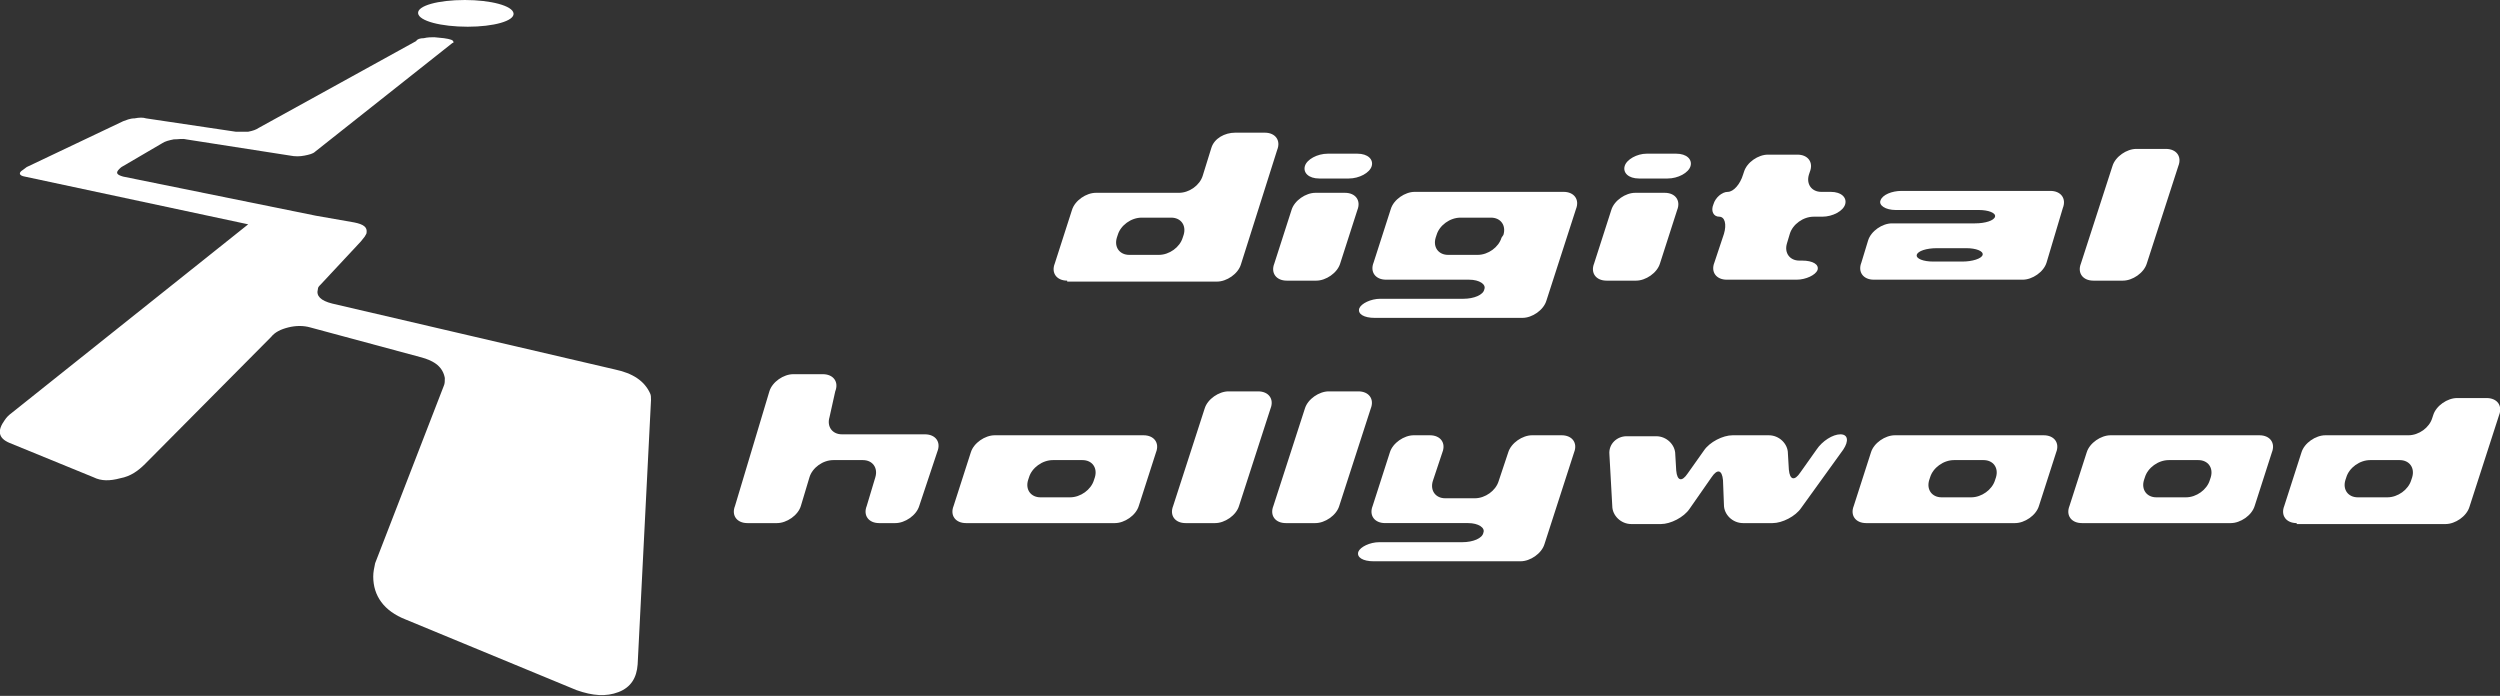 <?xml version="1.0" encoding="utf-8"?>
<!-- Generator: Adobe Illustrator 28.0.0, SVG Export Plug-In . SVG Version: 6.00 Build 0)  -->
<svg version="1.1" id="レイヤー_1" xmlns="http://www.w3.org/2000/svg" xmlns:xlink="http://www.w3.org/1999/xlink" x="0px"
	 y="0px" viewBox="0 0 261.9 72.9" style="enable-background:new 0 0 261.9 72.9;" xml:space="preserve">
<rect x="0" y="0" width="261.9" height="72.9" fill="#333333" stroke="none"/>
<style type="text/css">
	.st0{fill:#FFFFFF;}
</style>
<g>
	<g>
		<g>
			<path class="st0" d="M111.8,29.4c-1.1,0-1.7-0.8-1.3-1.8l1.8-5.6c0.3-1,1.5-1.8,2.5-1.8h8.7c1.1,0,2.2-0.8,2.5-1.8l0.9-2.9
				c0.3-1,1.4-1.6,2.5-1.6h3.1c1.1,0,1.7,0.8,1.3,1.8l-3.8,12c-0.3,1-1.5,1.8-2.5,1.8h-15.7V29.4z M124,24.6c0.3-1-0.3-1.8-1.3-1.8
				h-3.1c-1.1,0-2.2,0.8-2.5,1.8l-0.1,0.3c-0.3,1,0.3,1.8,1.3,1.8h3.1c1.1,0,2.2-0.8,2.5-1.8L124,24.6z"/>
			<path class="st0" d="M138.2,18.7c-1.1,0-1.7-0.6-1.5-1.3c0.2-0.7,1.3-1.3,2.4-1.3h3.1c1.1,0,1.7,0.6,1.5,1.3
				c-0.2,0.7-1.3,1.3-2.4,1.3H138.2z M134.8,29.4c-1.1,0-1.7-0.8-1.3-1.8l1.8-5.6c0.3-1,1.5-1.8,2.5-1.8h3.1c1.1,0,1.7,0.8,1.3,1.8
				l-1.8,5.6c-0.3,1-1.5,1.8-2.5,1.8H134.8z"/>
			<path class="st0" d="M144,33.3c-1.1,0-1.8-0.4-1.6-1c0.2-0.5,1.2-1,2.2-1h8.7c1.1,0,2.1-0.4,2.2-1c0.2-0.5-0.5-1-1.6-1h-8.7
				c-1.1,0-1.7-0.8-1.3-1.8l1.8-5.6c0.3-1,1.5-1.8,2.5-1.8h15.6c1.1,0,1.7,0.8,1.3,1.8l-3.1,9.6c-0.3,1-1.5,1.8-2.5,1.8H144z
				 M157.5,24.6c0.3-1-0.3-1.8-1.3-1.8H153c-1.1,0-2.2,0.8-2.5,1.8l-0.1,0.3c-0.3,1,0.3,1.8,1.3,1.8h3.1c1.1,0,2.2-0.8,2.5-1.8
				L157.5,24.6z"/>
			<path class="st0" d="M171.7,18.7c-1.1,0-1.7-0.6-1.5-1.3c0.2-0.7,1.3-1.3,2.3-1.3h3.1c1.1,0,1.7,0.6,1.5,1.3
				c-0.2,0.7-1.3,1.3-2.4,1.3H171.7z M168.3,29.4c-1.1,0-1.7-0.8-1.3-1.8l1.8-5.6c0.3-1,1.5-1.8,2.5-1.8h3.1c1.1,0,1.7,0.8,1.3,1.8
				l-1.8,5.6c-0.3,1-1.5,1.8-2.5,1.8H168.3z"/>
			<path class="st0" d="M190,22.7c-1.1,0-2.2,0.8-2.5,1.8l-0.3,1c-0.3,1,0.3,1.8,1.3,1.8h0.3c1.1,0,1.8,0.4,1.6,1
				c-0.2,0.5-1.2,1-2.2,1h-7.3c-1.1,0-1.7-0.8-1.3-1.8l1-3c0.3-1,0.1-1.8-0.5-1.8s-0.9-0.6-0.6-1.3c0.2-0.7,0.9-1.3,1.5-1.3
				s1.3-0.8,1.6-1.8l0.1-0.3c0.3-1,1.5-1.8,2.5-1.8h3.1c1.1,0,1.7,0.8,1.3,1.8l-0.1,0.3c-0.3,1,0.3,1.8,1.3,1.8h1
				c1.1,0,1.7,0.6,1.5,1.3c-0.2,0.7-1.3,1.3-2.4,1.3H190z"/>
			<path class="st0" d="M214.4,27.5c-0.3,1-1.5,1.8-2.5,1.8h-15.6c-1.1,0-1.7-0.8-1.3-1.8l0.7-2.3c0.3-1,1.5-1.8,2.5-1.8h8.7
				c1.1,0,2-0.3,2.1-0.7c0.1-0.4-0.7-0.7-1.7-0.7h-8.7c-1.1,0-1.8-0.5-1.6-1c0.2-0.6,1.2-1,2.2-1h15.6c1.1,0,1.7,0.8,1.3,1.8
				L214.4,27.5z M207.7,26.7c0.1-0.4-0.7-0.7-1.7-0.7h-3.1c-1.1,0-2,0.3-2.1,0.7c-0.1,0.4,0.7,0.7,1.7,0.7h3.1
				C206.6,27.4,207.6,27.1,207.7,26.7z"/>
			<path class="st0" d="M219.3,29.4c-1.1,0-1.7-0.8-1.3-1.8l3.3-10.2c0.3-1,1.5-1.8,2.5-1.8h3.1c1.1,0,1.7,0.8,1.3,1.8l-3.3,10.2
				c-0.3,1-1.5,1.8-2.5,1.8C222.4,29.4,219.3,29.4,219.3,29.4z"/>
		</g>
		<g>
			<path class="st0" d="M92.1,54.8c-1.1,0-1.7-0.8-1.3-1.8l0.9-3c0.3-1-0.3-1.8-1.3-1.8h-3.1c-1.1,0-2.2,0.8-2.5,1.8l-0.9,3
				c-0.3,1-1.5,1.8-2.5,1.8h-3.1c-1.1,0-1.7-0.8-1.3-1.8l3.6-12c0.3-1,1.5-1.8,2.5-1.8h3.1c1.1,0,1.7,0.8,1.3,1.8l-0.6,2.7
				c-0.3,1,0.3,1.8,1.3,1.8h8.7c1.1,0,1.7,0.8,1.3,1.8L96.3,53c-0.3,1-1.5,1.8-2.5,1.8H92.1z"/>
			<path class="st0" d="M101.2,54.8c-1.1,0-1.7-0.8-1.3-1.8l1.8-5.6c0.3-1,1.5-1.8,2.5-1.8h15.6c1.1,0,1.7,0.8,1.3,1.8l-1.8,5.6
				c-0.3,1-1.5,1.8-2.5,1.8H101.2z M114.7,50c0.3-1-0.3-1.8-1.3-1.8h-3.1c-1.1,0-2.2,0.8-2.5,1.8l-0.1,0.3c-0.3,1,0.3,1.8,1.3,1.8
				h3.1c1.1,0,2.2-0.8,2.5-1.8L114.7,50z"/>
			<path class="st0" d="M124.2,54.8c-1.1,0-1.7-0.8-1.3-1.8l3.3-10.2c0.3-1,1.5-1.8,2.5-1.8h3.1c1.1,0,1.7,0.8,1.3,1.8L129.8,53
				c-0.3,1-1.5,1.8-2.5,1.8H124.2z"/>
			<path class="st0" d="M134.7,54.8c-1.1,0-1.7-0.8-1.3-1.8l3.3-10.2c0.3-1,1.5-1.8,2.5-1.8h3.1c1.1,0,1.7,0.8,1.3,1.8L140.3,53
				c-0.3,1-1.5,1.8-2.5,1.8H134.7z"/>
			<path class="st0" d="M143.9,58.8c-1.1,0-1.8-0.4-1.6-1c0.2-0.5,1.2-1,2.2-1h8.7c1.1,0,2.1-0.4,2.2-1c0.2-0.5-0.5-1-1.6-1h-8.7
				c-1.1,0-1.7-0.8-1.3-1.8l1.8-5.6c0.3-1,1.5-1.8,2.5-1.8h1.7c1.1,0,1.7,0.8,1.3,1.8l-1,3c-0.3,1,0.3,1.8,1.3,1.8h3.1
				c1.1,0,2.2-0.8,2.5-1.8l1-3c0.3-1,1.5-1.8,2.5-1.8h3.1c1.1,0,1.7,0.8,1.3,1.8l-3.1,9.6c-0.3,1-1.5,1.8-2.5,1.8H143.9z"/>
			<path class="st0" d="M188.7,53.2c-0.6,0.9-2,1.6-3,1.6h-3.1c-1.1,0-2-0.9-2-1.9l-0.1-2.6c-0.1-1.1-0.6-1.2-1.2-0.3l-2.3,3.3
				c-0.6,0.9-2,1.6-3,1.6h-3.1c-1.1,0-2-0.9-2-1.9l-0.3-5.4c-0.1-1.1,0.8-1.9,1.8-1.9h3.1c1.1,0,2,0.9,2,1.9l0.1,1.7
				c0.1,1.1,0.6,1.2,1.2,0.3l1.7-2.4c0.6-0.9,2-1.6,3-1.6h3.8c1.1,0,2,0.9,2,1.9l0.1,1.7c0.1,1.1,0.6,1.2,1.2,0.3l1.7-2.4
				c0.6-0.9,1.7-1.6,2.5-1.6s0.9,0.7,0.3,1.6L188.7,53.2z"/>
			<path class="st0" d="M195.5,54.8c-1.1,0-1.7-0.8-1.3-1.8l1.8-5.6c0.3-1,1.5-1.8,2.5-1.8h15.6c1.1,0,1.7,0.8,1.3,1.8l-1.8,5.6
				c-0.3,1-1.5,1.8-2.5,1.8H195.5z M209.1,50c0.3-1-0.3-1.8-1.3-1.8h-3.1c-1.1,0-2.2,0.8-2.5,1.8l-0.1,0.3c-0.3,1,0.3,1.8,1.3,1.8
				h3.1c1.1,0,2.2-0.8,2.5-1.8L209.1,50z"/>
			<path class="st0" d="M218.1,54.8c-1.1,0-1.7-0.8-1.3-1.8l1.8-5.6c0.3-1,1.5-1.8,2.5-1.8h15.6c1.1,0,1.7,0.8,1.3,1.8l-1.8,5.6
				c-0.3,1-1.5,1.8-2.5,1.8H218.1z M231.6,50c0.3-1-0.3-1.8-1.3-1.8h-3.1c-1.1,0-2.2,0.8-2.5,1.8l-0.1,0.3c-0.3,1,0.3,1.8,1.3,1.8
				h3.1c1.1,0,2.2-0.8,2.5-1.8L231.6,50z"/>
			<path class="st0" d="M240.6,54.8c-1.1,0-1.7-0.8-1.3-1.8l1.8-5.6c0.3-1,1.5-1.8,2.5-1.8h8.7c1.1,0,2.2-0.8,2.5-1.8l0.1-0.3
				c0.3-1,1.5-1.8,2.5-1.8h3.1c1.1,0,1.7,0.8,1.3,1.8l-3.1,9.6c-0.3,1-1.5,1.8-2.5,1.8h-15.6V54.8z M252.7,50c0.3-1-0.3-1.8-1.3-1.8
				h-3.1c-1.1,0-2.2,0.8-2.5,1.8l-0.1,0.3c-0.3,1,0.3,1.8,1.3,1.8h3.1c1.1,0,2.2-0.8,2.5-1.8L252.7,50z"/>
		</g>
	</g>
	<g>
		<path class="st0" d="M68.2,41.9l-1.4,27.7c-0.1,1.4-0.7,2.4-2,2.9c-1.3,0.5-2.7,0.4-4.4-0.2l-17.9-7.4c-2.3-0.9-3.4-2.5-3.4-4.5
			c0-0.5,0.1-0.9,0.2-1.4l7.2-18.6c0.1-0.2,0.1-0.5,0.1-0.8c-0.2-1.1-1-1.8-2.6-2.2l-11.5-3.1c-0.7-0.2-1.5-0.2-2.3,0
			s-1.4,0.5-1.8,1L15.2,48.6c-0.7,0.7-1.5,1.3-2.6,1.5c-1.1,0.3-2,0.3-2.8-0.1L1,46.4c-1.2-0.5-1.3-1.3-0.5-2.4
			c0.2-0.3,0.4-0.5,0.8-0.8L26,23.5l-23.4-5c-0.6-0.1-0.7-0.4-0.2-0.7c0.1-0.1,0.3-0.2,0.4-0.3l10.1-4.8c0.3-0.1,0.7-0.3,1.2-0.3
			c0.5-0.1,0.9-0.1,1.2,0l9.4,1.4c0.4,0,0.8,0,1.3,0c0.5-0.1,0.8-0.2,1.1-0.4l16.5-9.1C43.7,4.1,44,4,44.4,4
			c0.4-0.1,0.8-0.1,1.1-0.1l1,0.1c0.7,0.1,1,0.2,1,0.4c0,0.1,0,0.1-0.1,0.1L33,15.9c-0.2,0.2-0.6,0.3-1.1,0.4c-0.5,0.1-1,0.1-1.5,0
			l-10.9-1.7c-0.4-0.1-0.8,0-1.3,0c-0.5,0.1-0.9,0.2-1.2,0.4l-4.1,2.4c-0.2,0.1-0.3,0.2-0.4,0.3c-0.4,0.4-0.3,0.6,0.4,0.8l20.2,4.1
			l4,0.7c1,0.2,1.4,0.5,1.3,1.1c0,0.1-0.1,0.2-0.2,0.4l-0.4,0.5l-4.2,4.5c-0.2,0.2-0.3,0.3-0.3,0.5c-0.2,0.7,0.3,1.2,1.5,1.5
			l29.6,6.9c1.9,0.4,3.1,1.2,3.7,2.5C68.2,41.4,68.2,41.6,68.2,41.9z"/>
		<path class="st0" d="M53.8,1.4c0.1,0.8-2.1,1.4-4.8,1.4c-2.8,0-5.1-0.6-5.2-1.4C43.7,0.6,45.9,0,48.7,0C51.4,0,53.7,0.6,53.8,1.4z
			"/>
	</g>
</g>
</svg>
